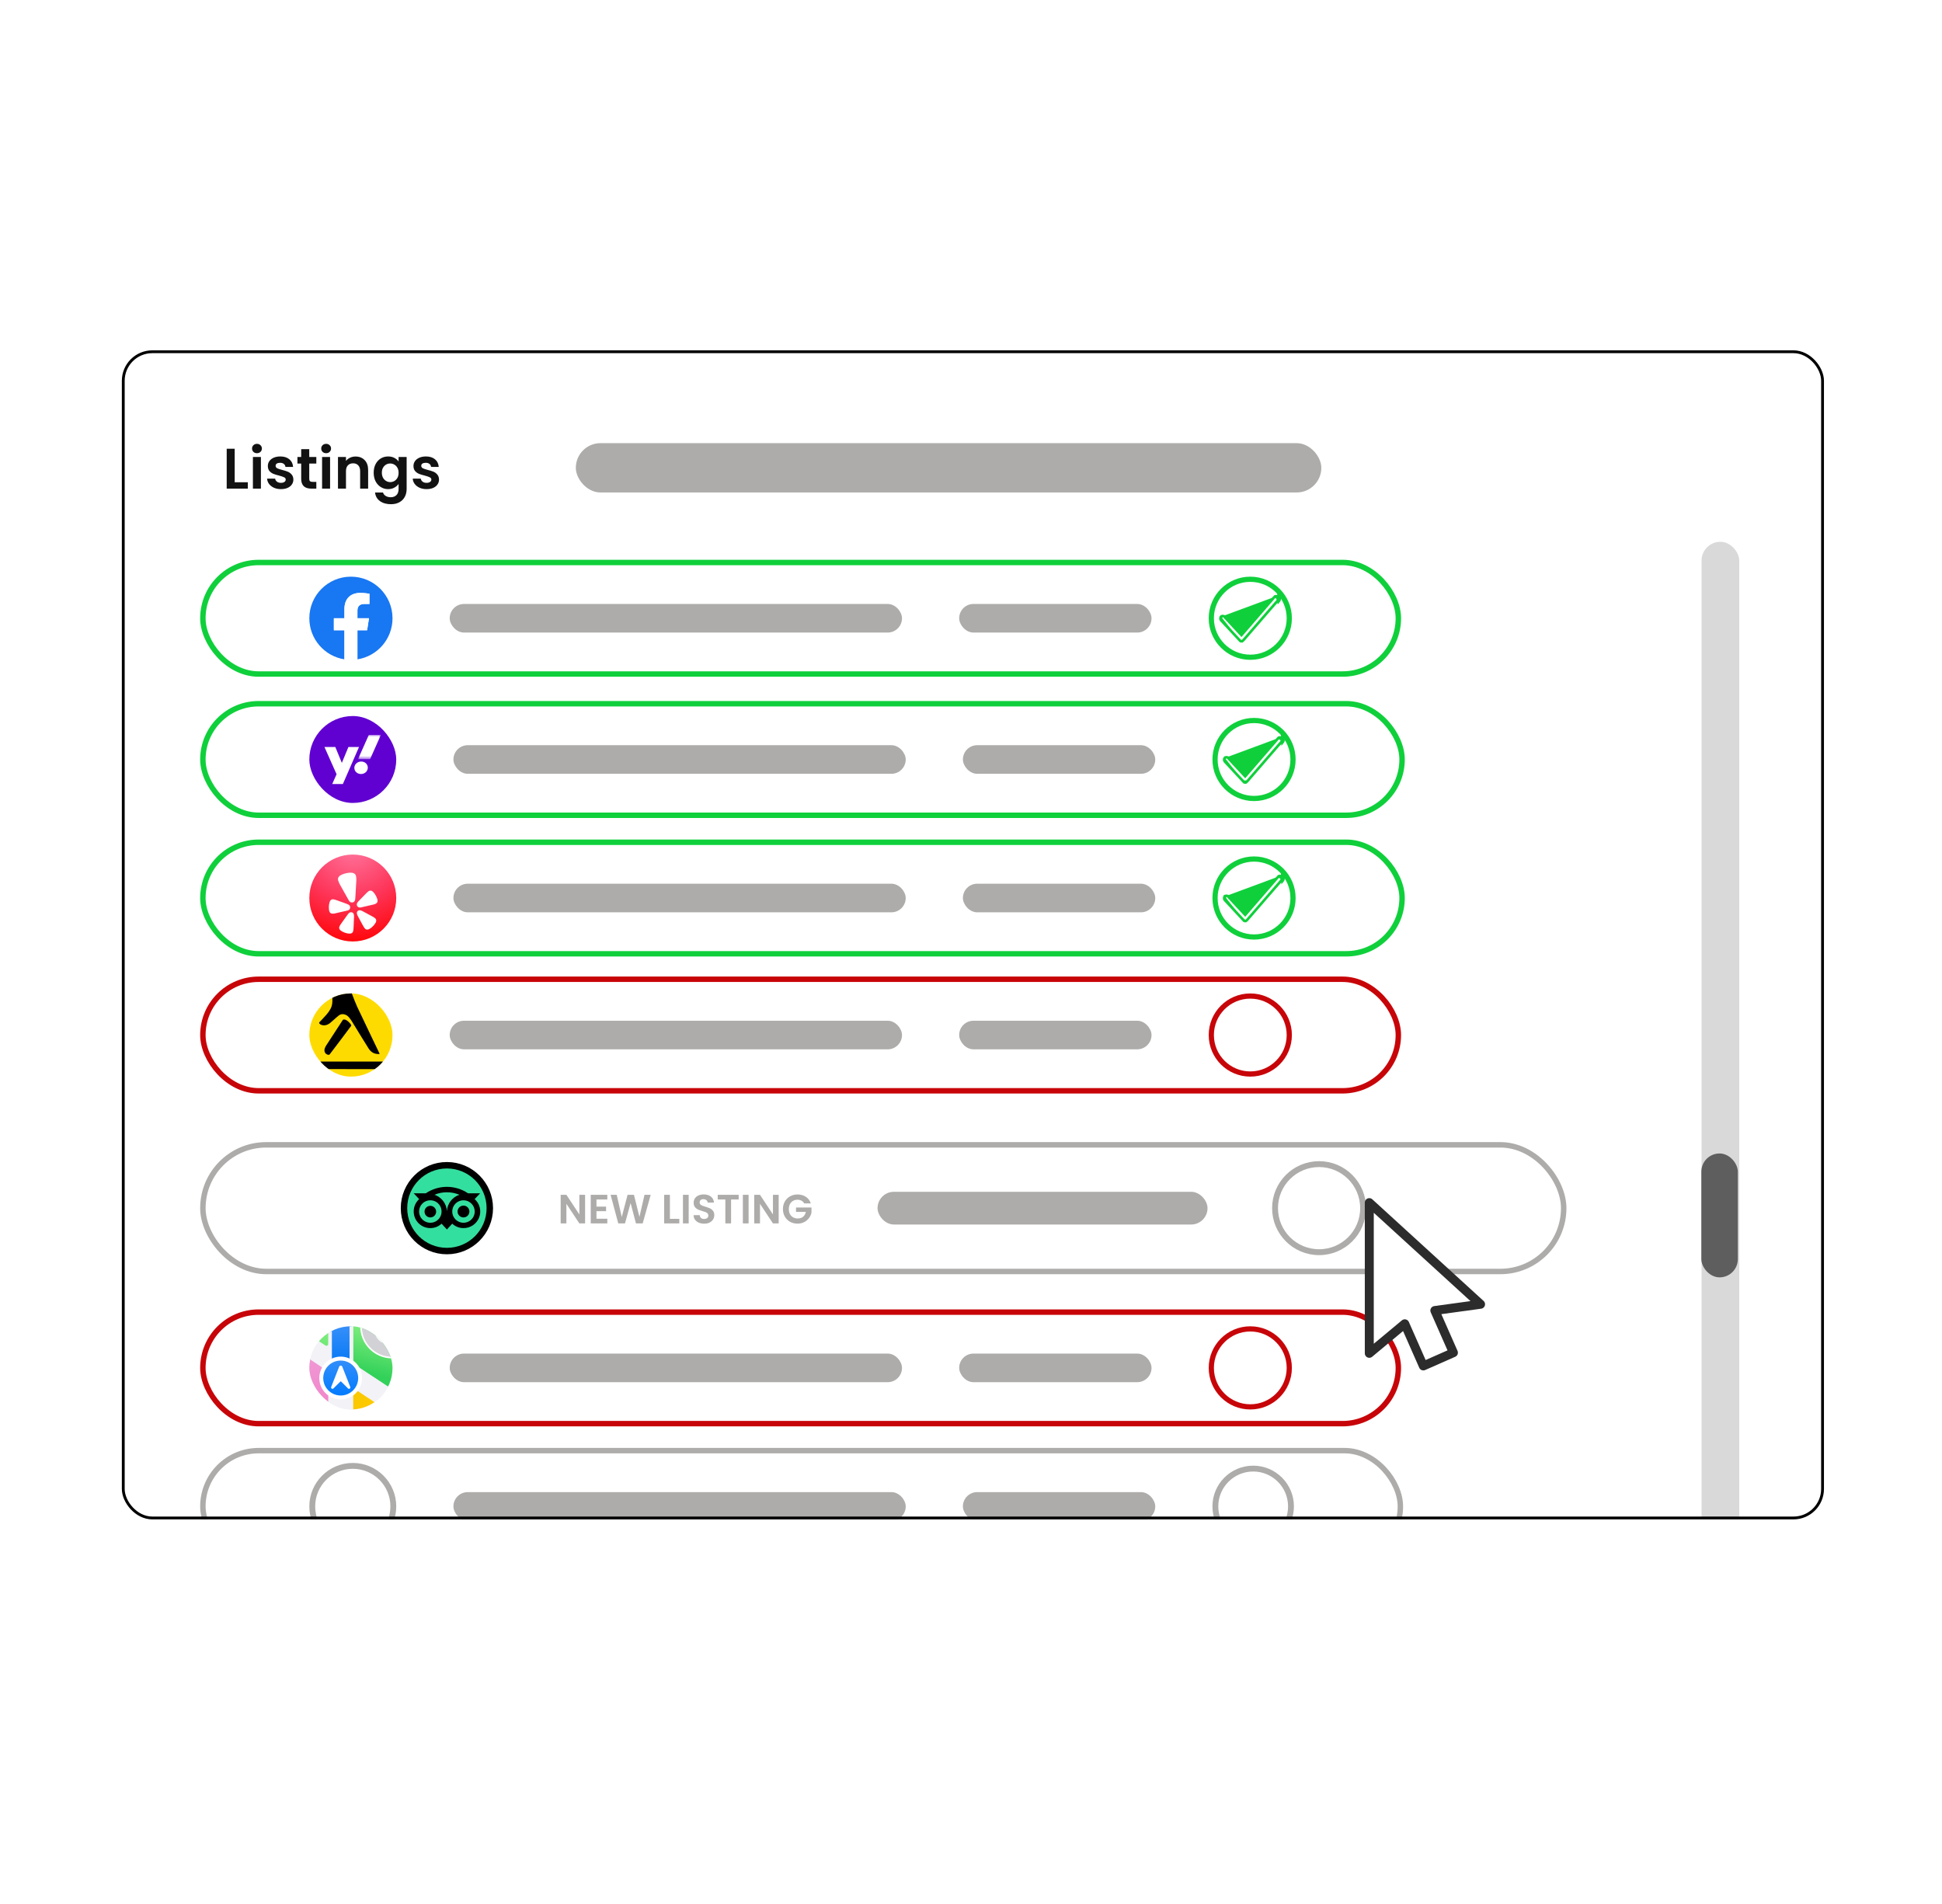 <?xml version="1.0" encoding="UTF-8"?>
<svg xmlns="http://www.w3.org/2000/svg" width="510" height="500" viewBox="0 0 510 500" fill="none">
  <g clip-path="url(#clip0_1926_6082)">
    <rect x="32" y="92" width="447" height="307" rx="8" fill="white"></rect>
    <rect width="358.801" height="34.692" transform="translate(52.566 299.924)" fill="white"></rect>
    <rect x="53.283" y="300.64" width="357.369" height="33.259" rx="16.63" stroke="#ADACAA" stroke-width="1.432"></rect>
    <g clip-path="url(#clip1_1926_6082)">
      <path d="M128.632 317.27C128.632 323.493 123.587 328.538 117.364 328.538C111.141 328.538 106.096 323.493 106.096 317.27C106.096 311.046 111.141 306.001 117.364 306.001C123.587 306.001 128.632 311.046 128.632 317.27Z" fill="#33DF9F" stroke="black" stroke-width="1.691"></path>
      <path d="M113.012 319.705C113.313 319.705 113.607 319.615 113.858 319.448C114.108 319.281 114.303 319.043 114.418 318.765C114.533 318.487 114.563 318.181 114.505 317.886C114.446 317.591 114.301 317.319 114.088 317.107C113.875 316.894 113.604 316.749 113.309 316.69C113.014 316.631 112.708 316.662 112.43 316.777C112.152 316.892 111.914 317.087 111.747 317.337C111.579 317.588 111.49 317.882 111.49 318.183C111.49 318.586 111.651 318.973 111.936 319.259C112.221 319.544 112.608 319.705 113.012 319.705Z" fill="black"></path>
      <path d="M121.716 319.705C122.574 319.705 123.269 319.01 123.269 318.152C123.269 317.295 122.574 316.6 121.716 316.6C120.859 316.6 120.164 317.295 120.164 318.152C120.164 319.01 120.859 319.705 121.716 319.705Z" fill="black"></path>
      <path d="M108.645 318.152C108.645 318.725 108.758 319.292 108.977 319.821C109.197 320.351 109.519 320.831 109.925 321.235C110.331 321.64 110.812 321.96 111.342 322.178C111.872 322.396 112.44 322.507 113.012 322.505C114.108 322.512 115.165 322.098 115.965 321.348L117.365 322.87L118.765 321.348C119.565 322.098 120.621 322.512 121.717 322.505C122.605 322.515 123.474 322.254 124.209 321.756C124.943 321.258 125.508 320.548 125.828 319.72C126.148 318.892 126.206 317.986 125.997 317.124C125.787 316.262 125.319 315.484 124.655 314.896L126.085 313.374H122.92C121.279 312.265 119.345 311.673 117.365 311.673C115.385 311.673 113.451 312.265 111.81 313.374H108.645L110.075 314.896C109.621 315.307 109.259 315.81 109.012 316.371C108.766 316.932 108.64 317.539 108.645 318.152V318.152ZM124.67 318.152C124.67 318.736 124.497 319.307 124.172 319.793C123.848 320.278 123.387 320.657 122.847 320.88C122.308 321.103 121.714 321.162 121.141 321.048C120.569 320.934 120.043 320.653 119.63 320.24C119.217 319.827 118.936 319.301 118.822 318.728C118.708 318.156 118.766 317.562 118.99 317.022C119.213 316.483 119.592 316.022 120.077 315.697C120.563 315.373 121.134 315.2 121.717 315.2C122.105 315.2 122.489 315.276 122.847 315.425C123.205 315.573 123.531 315.79 123.805 316.065C124.079 316.339 124.297 316.664 124.445 317.022C124.593 317.381 124.67 317.765 124.67 318.152V318.152ZM117.365 313.1C118.489 313.095 119.602 313.317 120.637 313.754C119.723 314.061 118.922 314.636 118.338 315.404C117.755 316.172 117.415 317.098 117.365 318.061C117.316 317.097 116.978 316.17 116.394 315.402C115.811 314.634 115.008 314.059 114.093 313.754C115.128 313.317 116.241 313.095 117.365 313.1V313.1ZM113.012 315.2C113.596 315.2 114.167 315.373 114.653 315.697C115.138 316.022 115.517 316.483 115.74 317.022C115.964 317.562 116.022 318.156 115.908 318.728C115.794 319.301 115.513 319.827 115.1 320.24C114.687 320.653 114.161 320.934 113.588 321.048C113.016 321.162 112.422 321.103 111.883 320.88C111.343 320.657 110.882 320.278 110.558 319.793C110.233 319.307 110.06 318.736 110.06 318.152C110.058 317.764 110.133 317.379 110.281 317.02C110.428 316.661 110.646 316.335 110.92 316.06C111.195 315.786 111.521 315.568 111.88 315.421C112.239 315.273 112.624 315.198 113.012 315.2V315.2Z" fill="black"></path>
    </g>
    <path d="M153.653 321.27H152.149L148.743 316.124V321.27H147.239V313.761H148.743L152.149 318.917V313.761H153.653V321.27ZM156.643 314.985V316.865H159.167V318.058H156.643V320.045H159.49V321.27H155.139V313.761H159.49V314.985H156.643ZM170.879 313.771L168.784 321.27H167.012L165.605 315.931L164.133 321.27L162.371 321.28L160.351 313.771H161.963L163.284 319.594L164.81 313.771H166.485L167.925 319.562L169.257 313.771H170.879ZM175.925 320.077H178.396V321.27H174.421V313.771H175.925V320.077ZM180.856 313.771V321.27H179.352V313.771H180.856ZM184.93 321.345C184.408 321.345 183.935 321.255 183.512 321.076C183.097 320.897 182.768 320.639 182.524 320.303C182.281 319.966 182.155 319.569 182.148 319.11H183.759C183.781 319.418 183.888 319.662 184.082 319.841C184.282 320.02 184.554 320.109 184.898 320.109C185.249 320.109 185.525 320.027 185.725 319.862C185.926 319.69 186.026 319.468 186.026 319.196C186.026 318.974 185.958 318.792 185.822 318.648C185.686 318.505 185.514 318.394 185.306 318.315C185.106 318.23 184.827 318.136 184.468 318.036C183.981 317.893 183.584 317.753 183.276 317.617C182.975 317.474 182.714 317.263 182.492 316.983C182.277 316.697 182.17 316.317 182.17 315.845C182.17 315.401 182.281 315.014 182.503 314.684C182.725 314.355 183.036 314.104 183.437 313.932C183.838 313.753 184.297 313.664 184.812 313.664C185.586 313.664 186.212 313.854 186.692 314.233C187.179 314.606 187.448 315.128 187.498 315.802H185.844C185.829 315.544 185.718 315.333 185.51 315.168C185.31 314.996 185.041 314.91 184.705 314.91C184.411 314.91 184.175 314.985 183.996 315.136C183.824 315.286 183.738 315.504 183.738 315.791C183.738 315.991 183.802 316.16 183.931 316.296C184.067 316.425 184.232 316.532 184.425 316.618C184.626 316.697 184.905 316.79 185.263 316.897C185.75 317.041 186.148 317.184 186.456 317.327C186.764 317.47 187.029 317.685 187.251 317.972C187.473 318.258 187.584 318.634 187.584 319.1C187.584 319.501 187.48 319.873 187.272 320.217C187.065 320.561 186.76 320.836 186.359 321.044C185.958 321.245 185.482 321.345 184.93 321.345ZM193.99 313.771V314.985H191.992V321.27H190.488V314.985H188.49V313.771H193.99ZM196.592 313.771V321.27H195.088V313.771H196.592ZM204.491 321.27H202.987L199.582 316.124V321.27H198.078V313.761H199.582L202.987 318.917V313.761H204.491V321.27ZM211.198 316.027C211.026 315.712 210.79 315.472 210.489 315.308C210.188 315.143 209.837 315.06 209.436 315.06C208.992 315.06 208.598 315.161 208.255 315.361C207.911 315.562 207.642 315.848 207.449 316.221C207.256 316.593 207.159 317.023 207.159 317.51C207.159 318.011 207.256 318.448 207.449 318.82C207.649 319.193 207.925 319.479 208.276 319.68C208.627 319.88 209.035 319.981 209.501 319.981C210.074 319.981 210.543 319.83 210.908 319.529C211.273 319.221 211.513 318.795 211.628 318.251H209.05V317.102H213.11V318.412C213.01 318.935 212.795 319.418 212.466 319.862C212.136 320.306 211.71 320.664 211.187 320.937C210.672 321.202 210.092 321.334 209.447 321.334C208.724 321.334 208.068 321.173 207.481 320.851C206.901 320.521 206.443 320.066 206.106 319.486C205.777 318.906 205.612 318.247 205.612 317.51C205.612 316.772 205.777 316.113 206.106 315.533C206.443 314.946 206.901 314.491 207.481 314.169C208.068 313.839 208.72 313.675 209.436 313.675C210.281 313.675 211.015 313.882 211.638 314.298C212.262 314.706 212.691 315.282 212.928 316.027H211.198Z" fill="#ADACAA"></path>
    <rect x="230.459" y="312.973" width="86.657" height="8.594" rx="4.297" fill="#ADACAA"></rect>
    <circle cx="346.411" cy="317.27" r="11.564" fill="white" stroke="#ADACAA" stroke-width="1.542"></circle>
    <rect x="53.28" y="184.802" width="314.928" height="29.292" rx="14.646" stroke="#0FD03B" stroke-width="1.427"></rect>
    <rect x="81.236" y="188.036" width="22.824" height="22.824" rx="11.412" fill="#6001D2"></rect>
    <path fill-rule="evenodd" clip-rule="evenodd" d="M91.499 196.173L89.773 200.334L88.063 196.173H85.207L88.39 203.319L87.245 205.894H90.041L94.28 196.173H91.499Z" fill="white"></path>
    <path fill-rule="evenodd" clip-rule="evenodd" d="M94.854 199.981C93.827 199.981 93.057 200.753 93.057 201.652C93.057 202.535 93.797 203.265 94.793 203.265C95.821 203.265 96.591 202.508 96.591 201.595C96.591 200.697 95.851 199.981 94.854 199.981Z" fill="white"></path>
    <mask id="mask0_1926_6082" style="mask-type:alpha" maskUnits="userSpaceOnUse" x="94" y="192" width="7" height="8">
      <path d="M94.018 192.986H100.028V199.358H94.018V192.986Z" fill="white"></path>
    </mask>
    <g mask="url(#mask0_1926_6082)">
      <path fill-rule="evenodd" clip-rule="evenodd" d="M96.857 192.988L94.018 199.359H97.189L100.028 192.988H96.857Z" fill="white"></path>
    </g>
    <rect x="119.078" y="195.694" width="118.777" height="7.509" rx="3.754" fill="#ADACAA"></rect>
    <rect x="252.873" y="195.694" width="50.514" height="7.509" rx="3.754" fill="#ADACAA"></rect>
    <circle cx="329.328" cy="199.448" r="10.239" fill="white" stroke="#0FD03B" stroke-width="1.365"></circle>
    <path d="M336.815 194.985C337.168 194.574 337.141 193.94 336.754 193.569L336.815 194.985ZM336.815 194.985L336.557 194.761L336.556 194.762C336.793 194.486 336.771 194.059 336.518 193.815L336.517 193.814C336.273 193.577 335.9 193.594 335.673 193.855M336.815 194.985L336.556 194.762L327.459 205.274L327.458 205.275C327.346 205.406 327.192 205.477 327.032 205.48M335.673 193.855L335.674 193.855L335.416 193.632L335.673 193.855ZM335.673 193.855L327.251 203.585L327.002 203.873L326.743 203.594L322.514 199.042L322.764 198.809L322.514 199.042L322.514 199.042C322.281 198.791 321.908 198.787 321.667 199.035M321.667 199.035C321.668 199.035 321.668 199.034 321.668 199.034L321.422 198.798L321.667 199.035C321.667 199.035 321.667 199.035 321.667 199.035ZM321.667 199.035C321.421 199.292 321.417 199.719 321.66 199.981L321.66 199.981L326.59 205.288M326.59 205.288L326.34 205.521L326.591 205.288L326.59 205.288ZM326.59 205.288C326.707 205.414 326.861 205.48 327.015 205.48H327.019H327.032M327.032 205.48C327.031 205.48 327.03 205.48 327.029 205.48L327.034 205.822V205.48H327.032Z" fill="#0FD03B" stroke="#0FD03B" stroke-width="0.683"></path>
    <rect x="53.28" y="147.713" width="313.948" height="29.292" rx="14.646" stroke="#0FD03B" stroke-width="1.427"></rect>
    <g clip-path="url(#clip2_1926_6082)">
      <path d="M103.08 162.359C103.08 156.327 98.191 151.437 92.158 151.437C86.126 151.437 81.236 156.327 81.236 162.359C81.236 167.812 85.23 172.33 90.452 173.149V165.517H87.679V162.359H90.452V159.953C90.452 157.216 92.082 155.704 94.578 155.704C95.772 155.704 97.022 155.917 97.022 155.917V158.605H95.644C94.287 158.605 93.865 159.448 93.865 160.312V162.359H96.894L96.41 165.517H93.865V173.149C99.087 172.33 103.08 167.812 103.08 162.359Z" fill="#1877F2"></path>
      <path d="M96.411 165.517L96.895 162.359H93.866V160.312C93.866 159.448 94.288 158.605 95.645 158.605H97.023V155.917C97.023 155.917 95.773 155.704 94.579 155.704C92.083 155.704 90.453 157.216 90.453 159.953V162.359H87.68V165.517H90.453V173.149C91.01 173.237 91.579 173.282 92.159 173.282C92.74 173.282 93.309 173.237 93.866 173.149V165.517H96.411Z" fill="white"></path>
    </g>
    <rect x="118.1" y="158.605" width="118.777" height="7.509" rx="3.754" fill="#ADACAA"></rect>
    <rect x="251.895" y="158.605" width="50.514" height="7.509" rx="3.754" fill="#ADACAA"></rect>
    <circle cx="328.348" cy="162.359" r="10.239" fill="white" stroke="#0FD03B" stroke-width="1.365"></circle>
    <path d="M335.835 157.896C336.187 157.485 336.161 156.852 335.774 156.48L335.835 157.896ZM335.835 157.896L335.576 157.672L335.576 157.673C335.812 157.397 335.791 156.97 335.537 156.726L335.536 156.725C335.293 156.488 334.92 156.505 334.693 156.766M335.835 157.896L335.576 157.673L326.479 168.185L326.478 168.186C326.365 168.317 326.211 168.388 326.051 168.392M334.693 156.766L334.693 156.766L334.435 156.543L334.693 156.766ZM334.693 156.766L326.27 166.496L326.021 166.784L325.762 166.505L321.534 161.953L321.784 161.721L321.534 161.953L321.534 161.953C321.3 161.702 320.927 161.699 320.687 161.946M320.687 161.946C320.687 161.946 320.687 161.945 320.687 161.945L320.441 161.709L320.686 161.946C320.686 161.946 320.687 161.946 320.687 161.946ZM320.687 161.946C320.44 162.203 320.436 162.631 320.68 162.892L320.68 162.892L325.61 168.199M325.61 168.199L325.36 168.432L325.61 168.199L325.61 168.199ZM325.61 168.199C325.727 168.325 325.881 168.392 326.035 168.392H326.039H326.051M326.051 168.392C326.05 168.392 326.05 168.392 326.049 168.392L326.054 168.733V168.392H326.051Z" fill="#0FD03B" stroke="#0FD03B" stroke-width="0.683"></path>
    <rect x="53.28" y="221.179" width="314.928" height="29.292" rx="14.646" stroke="#0FD03B" stroke-width="1.427"></rect>
    <g clip-path="url(#clip3_1926_6082)">
      <path d="M104.06 235.825C104.06 229.522 98.951 224.413 92.648 224.413C86.346 224.413 81.236 229.522 81.236 235.825C81.236 242.127 86.346 247.237 92.648 247.237C98.951 247.237 104.06 242.127 104.06 235.825Z" fill="white"></path>
      <path d="M81.236 235.825C81.236 229.522 86.346 224.413 92.648 224.413C98.951 224.413 104.06 229.522 104.06 235.825C104.06 242.127 98.951 247.237 92.648 247.237C86.346 247.237 81.236 242.127 81.236 235.825Z" fill="url(#paint0_radial_1926_6082)"></path>
      <g filter="url(#filter0_di_1926_6082)">
        <path d="M90.555 237.622L91.292 237.451C91.308 237.448 91.334 237.442 91.365 237.432C91.569 237.377 91.743 237.246 91.851 237.065C91.96 236.884 91.994 236.668 91.947 236.463C91.946 236.459 91.945 236.454 91.944 236.45C91.919 236.351 91.877 236.258 91.818 236.176C91.735 236.071 91.633 235.983 91.517 235.917C91.38 235.839 91.237 235.773 91.088 235.719L90.279 235.424C89.825 235.256 89.371 235.091 88.912 234.931C88.615 234.825 88.363 234.733 88.144 234.665C88.103 234.652 88.057 234.64 88.02 234.627C87.756 234.546 87.57 234.512 87.413 234.511C87.308 234.507 87.203 234.526 87.106 234.567C87.005 234.611 86.914 234.675 86.84 234.756C86.803 234.798 86.768 234.842 86.735 234.888C86.705 234.934 86.677 234.982 86.652 235.032C86.624 235.085 86.6 235.14 86.58 235.197C86.43 235.641 86.356 236.106 86.359 236.574C86.362 236.997 86.374 237.54 86.607 237.909C86.663 238.003 86.739 238.085 86.828 238.148C86.994 238.263 87.162 238.278 87.336 238.29C87.597 238.309 87.849 238.245 88.101 238.187L90.552 237.621L90.555 237.622Z" fill="white"></path>
        <path d="M98.785 233.706C98.583 233.283 98.312 232.898 97.983 232.565C97.94 232.523 97.895 232.484 97.846 232.448C97.802 232.415 97.755 232.384 97.708 232.355C97.659 232.328 97.608 232.304 97.556 232.282C97.454 232.242 97.344 232.224 97.234 232.229C97.129 232.235 97.027 232.264 96.934 232.313C96.793 232.383 96.641 232.496 96.439 232.684C96.411 232.711 96.375 232.743 96.344 232.772C96.177 232.929 95.991 233.123 95.77 233.348C95.428 233.693 95.092 234.04 94.758 234.391L94.16 235.011C94.05 235.124 93.951 235.246 93.862 235.376C93.786 235.487 93.732 235.61 93.704 235.741C93.688 235.841 93.69 235.943 93.711 236.042C93.712 236.047 93.713 236.051 93.714 236.055C93.762 236.261 93.887 236.44 94.064 236.554C94.24 236.669 94.455 236.711 94.662 236.671C94.695 236.666 94.72 236.661 94.736 236.657L97.926 235.92C98.177 235.862 98.433 235.809 98.659 235.678C98.81 235.59 98.954 235.503 99.053 235.328C99.106 235.231 99.138 235.125 99.147 235.015C99.195 234.581 98.968 234.088 98.785 233.706Z" fill="white"></path>
        <path d="M93.076 235.047C93.307 234.757 93.306 234.325 93.327 233.971C93.396 232.79 93.469 231.609 93.526 230.427C93.548 229.979 93.596 229.538 93.569 229.086C93.547 228.714 93.544 228.287 93.308 227.982C92.893 227.443 92.008 227.488 91.404 227.571C91.219 227.597 91.033 227.631 90.85 227.675C90.666 227.719 90.484 227.768 90.306 227.825C89.726 228.014 88.912 228.362 88.774 229.03C88.697 229.407 88.881 229.792 89.024 230.137C89.198 230.554 89.435 230.93 89.651 231.322C90.222 232.359 90.803 233.39 91.383 234.421C91.556 234.729 91.745 235.119 92.08 235.278C92.102 235.288 92.125 235.297 92.148 235.304C92.298 235.361 92.462 235.372 92.618 235.335C92.627 235.333 92.637 235.331 92.646 235.329C92.79 235.29 92.921 235.211 93.024 235.102C93.042 235.085 93.06 235.067 93.076 235.047Z" fill="white"></path>
        <path d="M92.799 238.209C92.708 238.082 92.58 237.987 92.432 237.937C92.285 237.887 92.125 237.886 91.977 237.932C91.942 237.944 91.908 237.958 91.875 237.974C91.824 238 91.775 238.03 91.73 238.065C91.597 238.163 91.485 238.291 91.383 238.419C91.357 238.452 91.334 238.495 91.303 238.523L90.79 239.229C90.499 239.624 90.213 240.02 89.929 240.422C89.743 240.682 89.583 240.901 89.456 241.095C89.432 241.132 89.407 241.173 89.384 241.205C89.233 241.44 89.147 241.611 89.102 241.764C89.069 241.866 89.059 241.973 89.072 242.079C89.086 242.189 89.123 242.296 89.181 242.391C89.212 242.438 89.245 242.484 89.281 242.529C89.317 242.571 89.356 242.612 89.398 242.65C89.442 242.692 89.489 242.731 89.538 242.766C89.893 243.012 90.281 243.189 90.689 243.326C91.028 243.438 91.381 243.505 91.738 243.526C91.799 243.529 91.86 243.528 91.92 243.522C91.977 243.517 92.032 243.509 92.088 243.498C92.143 243.486 92.198 243.47 92.251 243.451C92.355 243.412 92.45 243.352 92.53 243.274C92.605 243.198 92.663 243.108 92.699 243.008C92.758 242.86 92.797 242.673 92.823 242.394C92.825 242.354 92.831 242.307 92.835 242.263C92.855 242.032 92.864 241.761 92.879 241.442C92.903 240.951 92.923 240.463 92.938 239.973C92.938 239.973 92.971 239.102 92.971 239.102C92.978 238.901 92.972 238.679 92.916 238.479C92.891 238.383 92.852 238.292 92.799 238.209Z" fill="white"></path>
        <path d="M98.596 239.571C98.489 239.453 98.337 239.336 98.097 239.192C98.063 239.173 98.022 239.147 97.985 239.124C97.785 239.005 97.545 238.879 97.265 238.727C96.834 238.49 96.403 238.26 95.967 238.032L95.198 237.624C95.158 237.613 95.118 237.584 95.08 237.566C94.933 237.495 94.776 237.429 94.613 237.399C94.557 237.388 94.5 237.382 94.443 237.382C94.407 237.381 94.37 237.383 94.333 237.388C94.18 237.412 94.037 237.484 93.927 237.593C93.816 237.702 93.743 237.844 93.718 237.997C93.706 238.095 93.71 238.194 93.728 238.29C93.766 238.495 93.858 238.697 93.952 238.874L94.363 239.643C94.592 240.076 94.823 240.507 95.061 240.937C95.214 241.217 95.341 241.457 95.46 241.656C95.483 241.693 95.509 241.734 95.528 241.768C95.673 242.007 95.79 242.158 95.908 242.266C95.985 242.339 96.077 242.396 96.177 242.43C96.283 242.465 96.395 242.478 96.506 242.467C96.562 242.46 96.618 242.45 96.673 242.438C96.728 242.423 96.781 242.406 96.834 242.385C96.891 242.364 96.946 242.339 96.999 242.309C97.311 242.134 97.599 241.919 97.855 241.669C98.162 241.367 98.433 241.038 98.644 240.662C98.673 240.609 98.698 240.553 98.719 240.496C98.739 240.444 98.757 240.39 98.771 240.335C98.783 240.28 98.793 240.224 98.799 240.168C98.81 240.057 98.797 239.946 98.762 239.84C98.727 239.739 98.67 239.647 98.596 239.571Z" fill="white"></path>
      </g>
    </g>
    <rect x="119.078" y="232.07" width="118.777" height="7.509" rx="3.754" fill="#ADACAA"></rect>
    <rect x="252.873" y="232.07" width="50.514" height="7.509" rx="3.754" fill="#ADACAA"></rect>
    <circle cx="329.328" cy="235.825" r="10.239" fill="white" stroke="#0FD03B" stroke-width="1.365"></circle>
    <path d="M336.815 231.361C337.168 230.95 337.141 230.317 336.754 229.945L336.815 231.361ZM336.815 231.361L336.557 231.138L336.556 231.138C336.793 230.862 336.771 230.435 336.518 230.191L336.517 230.19C336.273 229.954 335.9 229.97 335.673 230.231M336.815 231.361L336.556 231.139L327.459 241.65L327.458 241.651C327.346 241.782 327.192 241.854 327.032 241.857M335.673 230.231L335.674 230.231L335.416 230.008L335.673 230.231ZM335.673 230.231L327.251 239.961L327.002 240.249L326.743 239.97L322.514 235.418L322.764 235.186L322.514 235.418L322.514 235.418C322.281 235.168 321.908 235.164 321.667 235.411M321.667 235.411C321.668 235.411 321.668 235.411 321.668 235.41L321.422 235.174L321.667 235.412C321.667 235.411 321.667 235.411 321.667 235.411ZM321.667 235.411C321.421 235.668 321.417 236.096 321.66 236.357L321.66 236.358L326.59 241.664M326.59 241.664L326.34 241.897L326.591 241.665L326.59 241.664ZM326.59 241.664C326.707 241.79 326.861 241.857 327.015 241.857H327.019H327.032M327.032 241.857C327.031 241.857 327.03 241.857 327.029 241.857L327.034 242.198V241.857H327.032Z" fill="#0FD03B" stroke="#0FD03B" stroke-width="0.683"></path>
    <rect x="53.28" y="257.161" width="313.948" height="29.292" rx="14.646" stroke="#C70509" stroke-width="1.427"></rect>
    <g clip-path="url(#clip4_1926_6082)">
      <rect x="81.236" y="260.885" width="21.844" height="21.844" rx="10.922" fill="#FEDB00"></rect>
      <path d="M90.299 267.716C90.126 267.729 90.06 267.791 89.91 268.021C88.909 269.549 86.089 273.872 85.638 274.591C85.264 275.189 85.121 275.668 85.241 276.144C85.343 276.589 85.687 276.899 86.228 277.016C86.365 277.031 86.496 276.99 86.587 276.876C87.317 275.974 91.412 270.481 92.179 269.451C92.283 269.311 92.258 269.253 92.199 269.134C92.057 268.845 91.523 268.258 91.1 267.983C90.816 267.799 90.539 267.714 90.348 267.714C90.331 267.714 90.315 267.715 90.299 267.716Z" fill="black"></path>
      <path d="M99.659 276.653C98.806 274.824 94.669 266.286 93.772 264.319C93.31 263.304 92.826 262.036 92.395 260.885H87.248C87.323 262.623 87.346 263.501 87.067 264.323C86.575 265.767 84.978 267.281 83.873 268.451C83.492 268.854 85.04 269.939 86.68 268.656C87.274 268.189 88.213 267.269 88.976 266.673C89.321 266.4 89.767 266.273 90.221 266.34C90.852 266.432 91.284 266.722 91.725 267.251C92.172 267.788 92.595 268.514 93.172 269.456C94.26 271.235 95.481 273.247 96.791 275.327C97.457 276.386 98.345 276.828 99.562 276.799C99.68 276.796 99.696 276.73 99.658 276.653H99.659Z" fill="black"></path>
      <path d="M83.209 278.776V278.804C83.217 279.862 84.096 280.741 85.155 280.749C85.155 280.749 99.108 280.756 99.112 280.756C100.198 280.756 101.086 279.862 101.093 278.804V278.776H83.209Z" fill="black"></path>
    </g>
    <rect x="118.1" y="268.052" width="118.777" height="7.509" rx="3.754" fill="#ADACAA"></rect>
    <rect x="251.895" y="268.052" width="50.514" height="7.509" rx="3.754" fill="#ADACAA"></rect>
    <circle cx="328.348" cy="271.807" r="10.239" fill="white" stroke="#C70509" stroke-width="1.365"></circle>
    <rect x="53.28" y="344.571" width="313.948" height="29.292" rx="14.646" stroke="#C70509" stroke-width="1.427"></rect>
    <g clip-path="url(#clip5_1926_6082)">
      <path d="M103.08 353.228V365.209C103.08 367.111 102.002 368.765 100.422 369.587C100.419 369.587 100.419 369.589 100.416 369.589C99.736 369.941 98.968 370.139 98.15 370.139H86.167C83.443 370.139 81.236 367.932 81.236 365.209V353.228C81.236 352.404 81.437 351.627 81.795 350.944C81.798 350.939 81.801 350.936 81.801 350.93C82.628 349.364 84.27 348.298 86.164 348.298H98.147C98.159 348.298 98.17 348.298 98.182 348.298C98.25 348.298 98.321 348.301 98.389 348.304C100.906 348.425 102.927 350.433 103.069 352.944C103.072 353.012 103.075 353.08 103.077 353.151C103.08 353.175 103.08 353.201 103.08 353.228Z" fill="#F2F2F7"></path>
      <path d="M86.241 359.469V370.135H86.167C83.443 370.135 81.236 367.929 81.236 365.205V356.657L86.241 359.469Z" fill="url(#paint1_linear_1926_6082)"></path>
      <path d="M103.079 353.228V364.875L92.736 358.063V348.295H98.149C98.16 348.295 98.172 348.295 98.184 348.295C98.252 348.295 98.323 348.298 98.391 348.3C100.908 348.422 102.929 350.43 103.07 352.941C103.073 353.009 103.076 353.077 103.079 353.148C103.079 353.174 103.079 353.201 103.079 353.228Z" fill="url(#paint2_linear_1926_6082)"></path>
      <path d="M103.08 365.052V365.209C103.08 367.111 102.002 368.765 100.422 369.586L81.236 356.867V353.228C81.236 352.404 81.437 351.627 81.795 350.944L103.08 365.052Z" fill="#F2F2F7"></path>
      <path d="M100.417 369.589C99.737 369.941 98.969 370.139 98.151 370.139H92.709V366.104L93.743 365.156L100.417 369.589Z" fill="url(#paint3_linear_1926_6082)"></path>
      <path d="M92.268 348.295H86.688V359.369H92.268V348.295Z" fill="url(#paint4_linear_1926_6082)"></path>
      <path d="M91.794 348.295V358.896H87.158V348.295H86.213V359.841H92.739V348.295H91.794Z" fill="#F2F2F7"></path>
      <path d="M92.248 363.109H86.697V370.139H92.248V363.109Z" fill="#F2F2F7"></path>
      <path d="M86.24 362.651V370.139H87.156V363.567H91.791V370.139H92.707V362.651H86.24Z" fill="#F2F2F7"></path>
      <path d="M89.476 366.984C92.296 366.984 94.581 364.698 94.581 361.879C94.581 359.06 92.296 356.775 89.476 356.775C86.657 356.775 84.371 359.06 84.371 361.879C84.371 364.698 86.657 366.984 89.476 366.984Z" fill="url(#paint5_linear_1926_6082)"></path>
      <path d="M89.477 357.292C92.011 357.292 94.065 359.345 94.065 361.879C94.065 364.414 92.011 366.467 89.477 366.467C86.942 366.467 84.888 364.414 84.888 361.879C84.888 359.345 86.942 357.292 89.477 357.292ZM89.477 356.258C88.717 356.258 87.982 356.406 87.287 356.701C86.617 356.984 86.017 357.389 85.5 357.906C84.983 358.423 84.578 359.023 84.295 359.693C84.002 360.387 83.852 361.123 83.852 361.882C83.852 362.641 83.999 363.377 84.295 364.071C84.578 364.741 84.983 365.341 85.5 365.858C86.017 366.375 86.617 366.78 87.287 367.063C87.982 367.356 88.717 367.506 89.477 367.506C90.236 367.506 90.971 367.359 91.666 367.063C92.336 366.78 92.936 366.375 93.453 365.858C93.97 365.341 94.375 364.741 94.658 364.071C94.951 363.377 95.102 362.641 95.102 361.882C95.102 361.123 94.954 360.387 94.658 359.693C94.375 359.023 93.97 358.423 93.453 357.906C92.936 357.389 92.336 356.984 91.666 356.701C90.971 356.406 90.236 356.258 89.477 356.258Z" fill="white"></path>
      <path d="M89.869 358.843C90.572 360.633 91.278 362.423 91.981 364.213C92.002 364.257 92.014 364.307 92.014 364.36C92.014 364.558 91.854 364.721 91.653 364.721C91.547 364.721 91.45 364.673 91.385 364.6L91.411 364.626C90.811 364.027 90.212 363.427 89.612 362.824C89.603 362.815 89.591 362.804 89.582 362.795L89.615 362.827C89.606 362.815 89.594 362.804 89.582 362.795C89.556 362.774 89.523 362.762 89.488 362.762C89.456 362.762 89.426 362.771 89.399 362.789C89.385 362.801 89.37 362.813 89.361 362.827L89.402 362.789C89.391 362.801 89.376 362.815 89.364 362.827C88.743 363.439 88.132 364.041 87.511 364.656L87.6 364.567C87.576 364.6 87.547 364.629 87.511 364.656C87.453 364.697 87.382 364.721 87.308 364.721C87.11 364.721 86.947 364.558 86.947 364.36C86.947 364.31 86.959 364.26 86.977 364.216L86.971 364.233C87.674 362.443 88.38 360.653 89.083 358.863L89.051 358.946C89.06 358.916 89.069 358.89 89.083 358.863C89.157 358.715 89.311 358.615 89.485 358.615C89.644 358.618 89.792 358.707 89.869 358.843C89.893 358.881 89.907 358.925 89.919 358.97Z" fill="white"></path>
      <path d="M103.078 353.148C103.045 353.148 103.013 353.148 102.977 353.148C100.333 353.148 98.182 350.997 98.182 348.354C98.182 348.333 98.182 348.315 98.182 348.295C98.171 348.295 98.159 348.295 98.147 348.295H94.814C94.814 348.315 94.814 348.333 94.814 348.354C94.814 350.534 95.662 352.584 97.204 354.126C98.747 355.667 100.797 356.515 102.977 356.515C103.01 356.515 103.045 356.515 103.078 356.515V353.228C103.078 353.201 103.078 353.174 103.078 353.148Z" fill="#D1D1D6"></path>
      <path d="M97.354 353.981C95.85 352.477 95.023 350.48 95.023 348.354C95.023 348.333 95.023 348.315 95.023 348.295H94.609C94.609 348.315 94.609 348.333 94.609 348.354C94.609 350.59 95.481 352.69 97.061 354.27C98.642 355.851 100.743 356.722 102.979 356.722C103.011 356.722 103.047 356.722 103.079 356.722V356.309C103.047 356.309 103.011 356.309 102.979 356.309C100.855 356.309 98.858 355.481 97.354 353.981ZM103.079 353.148C103.079 353.077 103.076 353.009 103.07 352.941C103.041 352.941 103.008 352.941 102.979 352.941C100.45 352.941 98.391 350.882 98.391 348.354C98.391 348.336 98.391 348.318 98.391 348.3C98.323 348.298 98.252 348.295 98.184 348.295C98.172 348.295 98.16 348.295 98.149 348.295H97.977C97.977 348.315 97.977 348.333 97.977 348.354C97.977 351.11 100.223 353.355 102.979 353.355C103.011 353.355 103.047 353.355 103.079 353.355V353.228C103.079 353.201 103.079 353.174 103.079 353.148Z" fill="white"></path>
      <path d="M86.208 348.295L86.196 352.941C86.196 353.313 85.782 353.538 85.469 353.331L81.803 350.929C82.63 349.364 84.272 348.298 86.166 348.298H86.208V348.295Z" fill="url(#paint6_linear_1926_6082)"></path>
    </g>
    <rect x="118.1" y="355.462" width="118.777" height="7.509" rx="3.754" fill="#ADACAA"></rect>
    <rect x="251.895" y="355.462" width="50.514" height="7.509" rx="3.754" fill="#ADACAA"></rect>
    <circle cx="328.348" cy="359.217" r="10.239" fill="white" stroke="#C70509" stroke-width="1.365"></circle>
    <rect x="53.28" y="380.947" width="314.481" height="29.292" rx="14.646" stroke="#ADACAA" stroke-width="1.427"></rect>
    <circle cx="92.648" cy="395.593" r="10.644" fill="white" stroke="#ADACAA" stroke-width="1.536"></circle>
    <rect x="119.078" y="391.839" width="118.777" height="7.509" rx="3.754" fill="#ADACAA"></rect>
    <rect x="252.873" y="391.839" width="50.514" height="7.509" rx="3.754" fill="#ADACAA"></rect>
    <circle cx="329.105" cy="395.593" r="9.931" fill="white" stroke="#ADACAA" stroke-width="1.536"></circle>
    <path fill-rule="evenodd" clip-rule="evenodd" d="M388.82 342.505L359.598 315.816V355.392L368.913 347.638L373.792 358.703L381.691 355.218L376.812 344.153L388.82 342.505Z" fill="white" stroke="#2C2C2C" stroke-width="2.355" stroke-linejoin="round"></path>
    <rect x="446.854" y="142.278" width="9.903" height="274.243" rx="4.952" fill="#D9D9D9"></rect>
    <rect x="446.795" y="302.908" width="9.591" height="32.535" rx="4.796" fill="#5E5E5E"></rect>
    <rect x="151.221" y="116.377" width="195.779" height="12.95" rx="6.475" fill="#ADACAA"></rect>
    <path d="M61.635 126.649H65.085V128.314H59.535V117.844H61.635V126.649ZM67.485 119.014C67.115 119.014 66.805 118.899 66.555 118.669C66.315 118.429 66.195 118.134 66.195 117.784C66.195 117.434 66.315 117.144 66.555 116.914C66.805 116.674 67.115 116.554 67.485 116.554C67.855 116.554 68.16 116.674 68.4 116.914C68.65 117.144 68.775 117.434 68.775 117.784C68.775 118.134 68.65 118.429 68.4 118.669C68.16 118.899 67.855 119.014 67.485 119.014ZM68.52 120.004V128.314H66.42V120.004H68.52ZM73.775 128.449C73.095 128.449 72.485 128.329 71.945 128.089C71.405 127.839 70.975 127.504 70.655 127.084C70.345 126.664 70.175 126.199 70.145 125.689H72.26C72.3 126.009 72.455 126.274 72.725 126.484C73.005 126.694 73.35 126.799 73.76 126.799C74.16 126.799 74.47 126.719 74.69 126.559C74.92 126.399 75.035 126.194 75.035 125.944C75.035 125.674 74.895 125.474 74.615 125.344C74.345 125.204 73.91 125.054 73.31 124.894C72.69 124.744 72.18 124.589 71.78 124.429C71.39 124.269 71.05 124.024 70.76 123.694C70.48 123.364 70.34 122.919 70.34 122.359C70.34 121.899 70.47 121.479 70.73 121.099C71 120.719 71.38 120.419 71.87 120.199C72.37 119.979 72.955 119.869 73.625 119.869C74.615 119.869 75.405 120.119 75.995 120.619C76.585 121.109 76.91 121.774 76.97 122.614H74.96C74.93 122.284 74.79 122.024 74.54 121.834C74.3 121.634 73.975 121.534 73.565 121.534C73.185 121.534 72.89 121.604 72.68 121.744C72.48 121.884 72.38 122.079 72.38 122.329C72.38 122.609 72.52 122.824 72.8 122.974C73.08 123.114 73.515 123.259 74.105 123.409C74.705 123.559 75.2 123.714 75.59 123.874C75.98 124.034 76.315 124.284 76.595 124.624C76.885 124.954 77.035 125.394 77.045 125.944C77.045 126.424 76.91 126.854 76.64 127.234C76.38 127.614 76 127.914 75.5 128.134C75.01 128.344 74.435 128.449 73.775 128.449ZM81.213 121.729V125.749C81.213 126.029 81.278 126.234 81.408 126.364C81.548 126.484 81.778 126.544 82.098 126.544H83.073V128.314H81.753C79.983 128.314 79.098 127.454 79.098 125.734V121.729H78.108V120.004H79.098V117.949H81.213V120.004H83.073V121.729H81.213ZM85.649 119.014C85.279 119.014 84.969 118.899 84.719 118.669C84.479 118.429 84.359 118.134 84.359 117.784C84.359 117.434 84.479 117.144 84.719 116.914C84.969 116.674 85.279 116.554 85.649 116.554C86.019 116.554 86.324 116.674 86.564 116.914C86.814 117.144 86.939 117.434 86.939 117.784C86.939 118.134 86.814 118.429 86.564 118.669C86.324 118.899 86.019 119.014 85.649 119.014ZM86.684 120.004V128.314H84.584V120.004H86.684ZM93.364 119.884C94.354 119.884 95.154 120.199 95.764 120.829C96.374 121.449 96.679 122.319 96.679 123.439V128.314H94.579V123.724C94.579 123.064 94.414 122.559 94.084 122.209C93.754 121.849 93.304 121.669 92.734 121.669C92.154 121.669 91.694 121.849 91.354 122.209C91.024 122.559 90.859 123.064 90.859 123.724V128.314H88.759V120.004H90.859V121.039C91.139 120.679 91.494 120.399 91.924 120.199C92.364 119.989 92.844 119.884 93.364 119.884ZM101.931 119.869C102.551 119.869 103.096 119.994 103.566 120.244C104.036 120.484 104.406 120.799 104.676 121.189V120.004H106.791V128.374C106.791 129.144 106.636 129.829 106.326 130.429C106.016 131.039 105.551 131.519 104.931 131.869C104.311 132.229 103.561 132.409 102.681 132.409C101.501 132.409 100.531 132.134 99.771 131.584C99.021 131.034 98.596 130.284 98.496 129.334H100.581C100.691 129.714 100.926 130.014 101.286 130.234C101.656 130.464 102.101 130.579 102.621 130.579C103.231 130.579 103.726 130.394 104.106 130.024C104.486 129.664 104.676 129.114 104.676 128.374V127.084C104.406 127.474 104.031 127.799 103.551 128.059C103.081 128.319 102.541 128.449 101.931 128.449C101.231 128.449 100.591 128.269 100.011 127.909C99.431 127.549 98.971 127.044 98.631 126.394C98.301 125.734 98.136 124.979 98.136 124.129C98.136 123.289 98.301 122.544 98.631 121.894C98.971 121.244 99.426 120.744 99.996 120.394C100.576 120.044 101.221 119.869 101.931 119.869ZM104.676 124.159C104.676 123.649 104.576 123.214 104.376 122.854C104.176 122.484 103.906 122.204 103.566 122.014C103.226 121.814 102.861 121.714 102.471 121.714C102.081 121.714 101.721 121.809 101.391 121.999C101.061 122.189 100.791 122.469 100.581 122.839C100.381 123.199 100.281 123.629 100.281 124.129C100.281 124.629 100.381 125.069 100.581 125.449C100.791 125.819 101.061 126.104 101.391 126.304C101.731 126.504 102.091 126.604 102.471 126.604C102.861 126.604 103.226 126.509 103.566 126.319C103.906 126.119 104.176 125.839 104.376 125.479C104.576 125.109 104.676 124.669 104.676 124.159ZM112.022 128.449C111.342 128.449 110.732 128.329 110.192 128.089C109.652 127.839 109.222 127.504 108.902 127.084C108.592 126.664 108.422 126.199 108.392 125.689H110.507C110.547 126.009 110.702 126.274 110.972 126.484C111.252 126.694 111.597 126.799 112.007 126.799C112.407 126.799 112.717 126.719 112.937 126.559C113.167 126.399 113.282 126.194 113.282 125.944C113.282 125.674 113.142 125.474 112.862 125.344C112.592 125.204 112.157 125.054 111.557 124.894C110.937 124.744 110.427 124.589 110.027 124.429C109.637 124.269 109.297 124.024 109.007 123.694C108.727 123.364 108.587 122.919 108.587 122.359C108.587 121.899 108.717 121.479 108.977 121.099C109.247 120.719 109.627 120.419 110.117 120.199C110.617 119.979 111.202 119.869 111.872 119.869C112.862 119.869 113.652 120.119 114.242 120.619C114.832 121.109 115.157 121.774 115.217 122.614H113.207C113.177 122.284 113.037 122.024 112.787 121.834C112.547 121.634 112.222 121.534 111.812 121.534C111.432 121.534 111.137 121.604 110.927 121.744C110.727 121.884 110.627 122.079 110.627 122.329C110.627 122.609 110.767 122.824 111.047 122.974C111.327 123.114 111.762 123.259 112.352 123.409C112.952 123.559 113.447 123.714 113.837 123.874C114.227 124.034 114.562 124.284 114.842 124.624C115.132 124.954 115.282 125.394 115.292 125.944C115.292 126.424 115.157 126.854 114.887 127.234C114.627 127.614 114.247 127.914 113.747 128.134C113.257 128.344 112.682 128.449 112.022 128.449Z" fill="#121212"></path>
  </g>
  <rect x="32.371" y="92.371" width="446.258" height="306.258" rx="7.629" stroke="black" stroke-width="0.742" stroke-linecap="round"></rect>
  <defs>
    <filter id="filter0_di_1926_6082" x="83.49" y="225.369" width="18.531" height="21.745" color-interpolation-filters="sRGB">
      <feFlood flood-opacity="0" result="BackgroundImageFix"></feFlood>
      <feColorMatrix in="SourceAlpha" type="matrix" values="0 0 0 0 0 0 0 0 0 0 0 0 0 0 0 0 0 0 127 0" result="hardAlpha"></feColorMatrix>
      <feOffset dy="0.717"></feOffset>
      <feGaussianBlur stdDeviation="1.435"></feGaussianBlur>
      <feColorMatrix type="matrix" values="0 0 0 0 0.804 0 0 0 0 0 0 0 0 0 0 0 0 0 0.55 0"></feColorMatrix>
      <feBlend mode="normal" in2="BackgroundImageFix" result="effect1_dropShadow_1926_6082"></feBlend>
      <feBlend mode="normal" in="SourceGraphic" in2="effect1_dropShadow_1926_6082" result="shape"></feBlend>
      <feColorMatrix in="SourceAlpha" type="matrix" values="0 0 0 0 0 0 0 0 0 0 0 0 0 0 0 0 0 0 127 0" result="hardAlpha"></feColorMatrix>
      <feOffset dy="0.932"></feOffset>
      <feGaussianBlur stdDeviation="0.897"></feGaussianBlur>
      <feComposite in2="hardAlpha" operator="arithmetic" k2="-1" k3="1"></feComposite>
      <feColorMatrix type="matrix" values="0 0 0 0 1 0 0 0 0 0 0 0 0 0 0.18 0 0 0 0.25 0"></feColorMatrix>
      <feBlend mode="normal" in2="shape" result="effect2_innerShadow_1926_6082"></feBlend>
    </filter>
    <radialGradient id="paint0_radial_1926_6082" cx="0" cy="0" r="1" gradientUnits="userSpaceOnUse" gradientTransform="translate(92.648 221.754) rotate(90) scale(27.255)">
      <stop stop-color="#FF78A1"></stop>
      <stop offset="0.513" stop-color="#FE375C"></stop>
      <stop offset="1" stop-color="#FF0000"></stop>
    </radialGradient>
    <linearGradient id="paint1_linear_1926_6082" x1="85.111" y1="370.337" x2="82.655" y2="356.407" gradientUnits="userSpaceOnUse">
      <stop stop-color="#F183C9"></stop>
      <stop offset="1" stop-color="#F098D4"></stop>
    </linearGradient>
    <linearGradient id="paint2_linear_1926_6082" x1="96.265" y1="363.175" x2="99.903" y2="348.581" gradientUnits="userSpaceOnUse">
      <stop offset="0.169" stop-color="#32D159"></stop>
      <stop offset="1" stop-color="#83EF7F"></stop>
    </linearGradient>
    <linearGradient id="paint3_linear_1926_6082" x1="92.398" y1="367.455" x2="100.478" y2="369.32" gradientUnits="userSpaceOnUse">
      <stop stop-color="#FAC800"></stop>
      <stop offset="0.999" stop-color="#FFCC00"></stop>
    </linearGradient>
    <linearGradient id="paint4_linear_1926_6082" x1="89.479" y1="348.296" x2="89.479" y2="359.372" gradientUnits="userSpaceOnUse">
      <stop stop-color="#368FF9"></stop>
      <stop offset="1" stop-color="#0075F5"></stop>
    </linearGradient>
    <linearGradient id="paint5_linear_1926_6082" x1="89.476" y1="356.775" x2="89.476" y2="366.983" gradientUnits="userSpaceOnUse">
      <stop stop-color="#358FF9"></stop>
      <stop offset="1" stop-color="#007AFF"></stop>
    </linearGradient>
    <linearGradient id="paint6_linear_1926_6082" x1="83.663" y1="352.383" x2="86.61" y2="348.611" gradientUnits="userSpaceOnUse">
      <stop stop-color="#70E876"></stop>
      <stop offset="1" stop-color="#84EF80"></stop>
    </linearGradient>
    <clipPath id="clip0_1926_6082">
      <rect x="32" y="92" width="447" height="307" rx="8" fill="white"></rect>
    </clipPath>
    <clipPath id="clip1_1926_6082">
      <rect width="24.35" height="24.35" fill="white" transform="translate(105.189 305.095)"></rect>
    </clipPath>
    <clipPath id="clip2_1926_6082">
      <rect width="21.844" height="21.844" fill="white" transform="translate(81.236 151.437)"></rect>
    </clipPath>
    <clipPath id="clip3_1926_6082">
      <rect width="22.824" height="22.824" fill="white" transform="translate(81.236 224.413)"></rect>
    </clipPath>
    <clipPath id="clip4_1926_6082">
      <rect x="81.236" y="260.885" width="21.844" height="21.844" rx="10.922" fill="white"></rect>
    </clipPath>
    <clipPath id="clip5_1926_6082">
      <rect x="81.236" y="348.295" width="21.844" height="21.844" rx="10.922" fill="white"></rect>
    </clipPath>
  </defs>
</svg>
